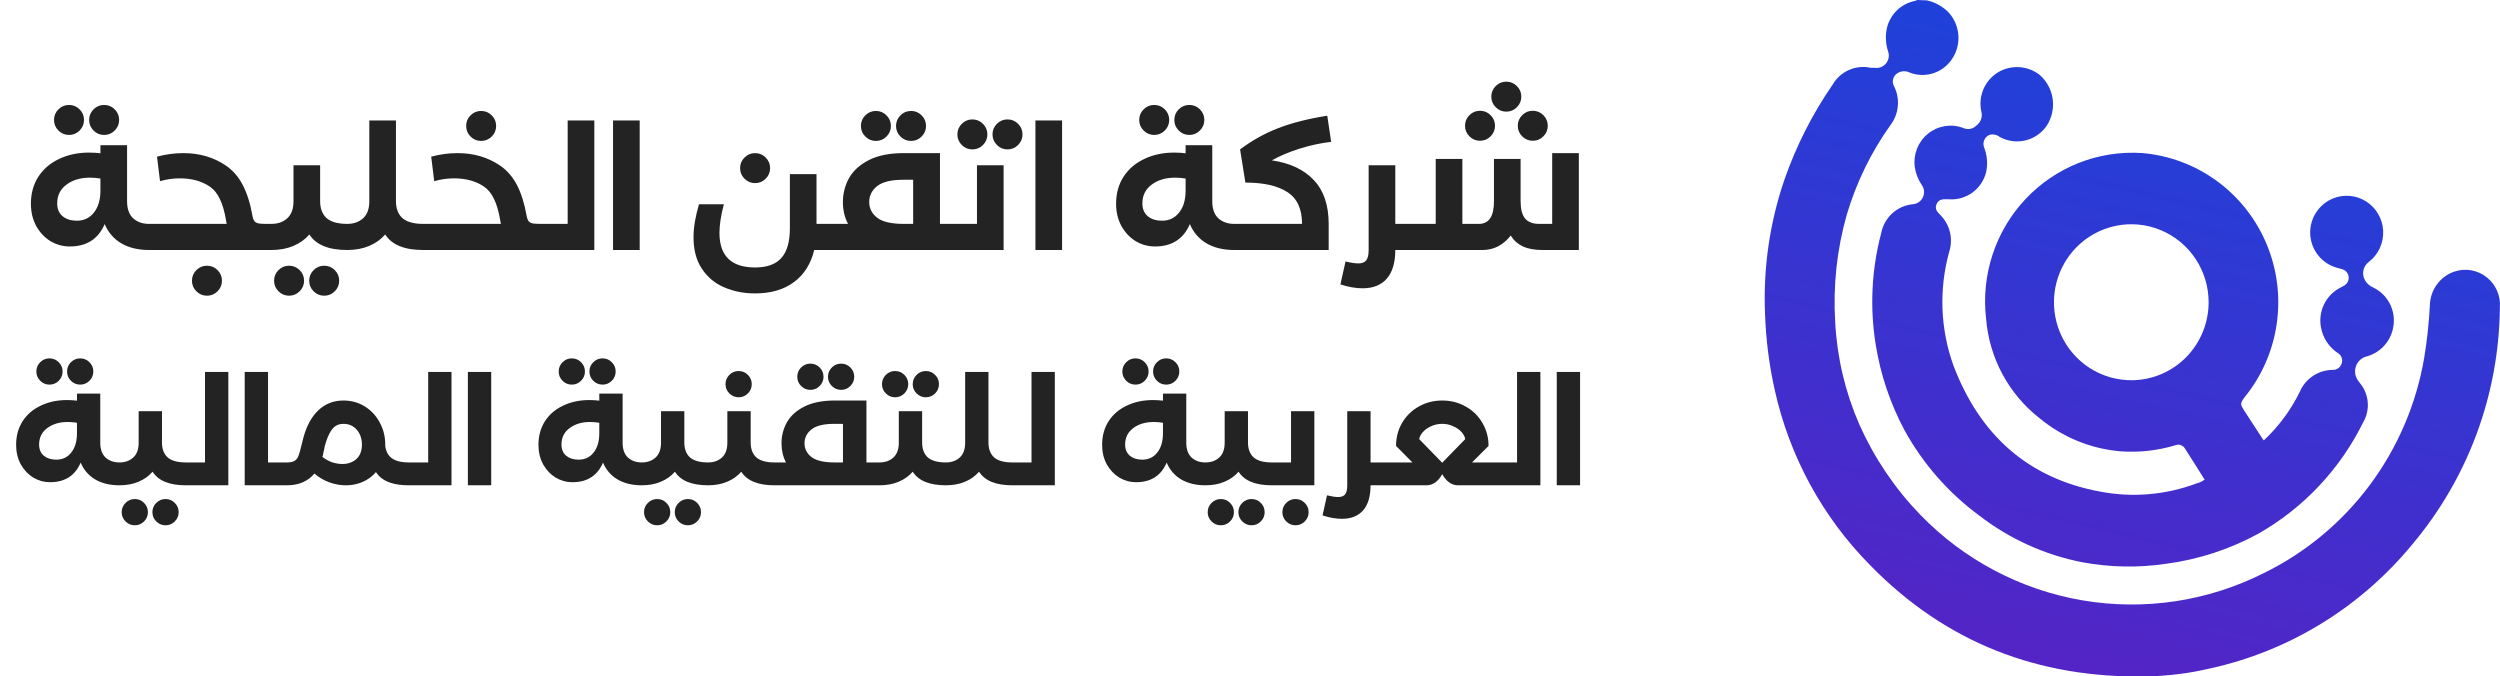 <svg width="170" height="46" viewBox="0 0 170 46" fill="none" xmlns="http://www.w3.org/2000/svg">
<path d="M131.045 0.027C131.579 0.153 132.069 0.42 132.465 0.802C132.857 1.211 133.102 1.741 133.162 2.306C133.222 2.872 133.092 3.442 132.794 3.925C132.501 4.412 132.047 4.78 131.513 4.965C130.979 5.15 130.397 5.141 129.869 4.939C129.749 4.877 129.616 4.844 129.481 4.844C129.346 4.844 129.213 4.877 129.093 4.939C129.01 4.978 128.935 5.034 128.874 5.104C128.813 5.174 128.768 5.256 128.741 5.345C128.713 5.433 128.705 5.527 128.716 5.619C128.727 5.712 128.757 5.8 128.804 5.88C129.009 6.295 129.095 6.76 129.052 7.221C129.009 7.683 128.839 8.123 128.561 8.492C127.244 10.337 126.24 12.389 125.59 14.565C124.909 16.949 124.64 19.434 124.794 21.91C124.919 24.317 125.478 26.68 126.444 28.884C127.456 31.149 128.853 33.218 130.572 34.997C133.547 38.069 137.412 40.109 141.61 40.824C145.808 41.539 150.123 40.891 153.933 38.974C156.774 37.584 159.245 35.531 161.143 32.985C163.04 30.44 164.309 27.475 164.845 24.337C165.04 23.149 165.169 21.952 165.232 20.75C165.244 20.245 165.409 19.755 165.706 19.348C166.002 18.94 166.415 18.633 166.889 18.47C167.26 18.344 167.656 18.313 168.042 18.38C168.428 18.448 168.791 18.61 169.098 18.855C169.406 19.098 169.649 19.416 169.805 19.778C169.961 20.14 170.025 20.536 169.991 20.929C169.932 26.833 167.822 32.528 164.03 37.025C160.506 41.307 155.663 44.276 150.272 45.458C148.849 45.791 147.394 45.971 145.934 45.995C138.644 46.127 132.34 43.727 127.18 38.444C123.935 35.169 121.68 31.03 120.68 26.511C120.3 24.808 120.08 23.072 120.022 21.327C119.892 18.239 120.338 15.153 121.337 12.231C122.135 9.93 123.241 7.748 124.623 5.748C124.878 5.31 125.262 4.964 125.722 4.76C126.183 4.555 126.695 4.502 127.187 4.607C127.279 4.614 127.371 4.614 127.463 4.607C127.609 4.633 127.758 4.619 127.897 4.567C128.035 4.514 128.157 4.426 128.251 4.311C128.344 4.196 128.406 4.058 128.429 3.91C128.452 3.763 128.437 3.613 128.383 3.474C128.227 2.986 128.198 2.465 128.298 1.962C128.397 1.488 128.634 1.054 128.978 0.716C129.322 0.377 129.758 0.149 130.23 0.06C130.278 0.043 130.324 0.023 130.368 0L131.045 0.027Z" fill="url(#paint0_linear_1_7064)"/>
<path d="M153.953 29.932C154.952 28.998 155.774 27.889 156.378 26.657C156.566 26.212 156.879 25.832 157.279 25.565C157.678 25.297 158.147 25.154 158.626 25.152C158.768 25.157 158.907 25.113 159.02 25.025C159.133 24.938 159.212 24.814 159.244 24.675C159.279 24.55 159.273 24.418 159.225 24.298C159.177 24.178 159.092 24.077 158.981 24.012C158.679 23.814 158.421 23.557 158.222 23.254C158.023 22.952 157.888 22.612 157.824 22.255C157.728 21.737 157.796 21.202 158.019 20.726C158.242 20.25 158.609 19.857 159.067 19.603C159.192 19.53 159.33 19.471 159.448 19.391C159.538 19.33 159.61 19.245 159.656 19.145C159.702 19.046 159.72 18.936 159.709 18.827C159.697 18.718 159.657 18.614 159.591 18.526C159.525 18.439 159.437 18.371 159.336 18.33C159.209 18.286 159.079 18.248 158.948 18.218C158.335 18.059 157.805 17.668 157.468 17.127C157.132 16.585 157.015 15.934 157.141 15.307C157.222 14.912 157.398 14.541 157.652 14.229C157.906 13.916 158.231 13.67 158.6 13.512C158.969 13.354 159.371 13.287 159.77 13.32C160.17 13.352 160.556 13.481 160.895 13.696C161.235 13.911 161.517 14.206 161.719 14.555C161.921 14.904 162.037 15.297 162.055 15.701C162.074 16.105 161.995 16.508 161.826 16.874C161.657 17.241 161.403 17.561 161.085 17.807C160.897 17.943 160.766 18.143 160.715 18.37C160.664 18.598 160.698 18.836 160.809 19.04C160.937 19.27 161.138 19.45 161.38 19.55C161.903 19.802 162.32 20.23 162.561 20.761C162.801 21.292 162.849 21.891 162.695 22.454C162.582 22.886 162.356 23.279 162.042 23.594C161.728 23.908 161.336 24.133 160.907 24.244C160.754 24.286 160.613 24.363 160.495 24.47C160.376 24.575 160.283 24.707 160.223 24.855C160.162 25.003 160.137 25.163 160.147 25.322C160.157 25.482 160.204 25.637 160.283 25.775C160.342 25.872 160.408 25.965 160.48 26.054C160.782 26.419 160.966 26.87 161.006 27.344C161.046 27.818 160.94 28.294 160.703 28.705C159.128 31.905 156.634 34.553 153.545 36.303C151.599 37.36 149.479 38.049 147.288 38.338C145.395 38.618 143.47 38.582 141.589 38.232C139.046 37.734 136.652 36.649 134.595 35.063C132.51 33.528 130.779 31.555 129.52 29.282C128.542 27.459 127.876 25.482 127.548 23.435C127.141 20.918 127.266 18.342 127.916 15.877C128.011 15.356 128.271 14.88 128.658 14.521C129.044 14.163 129.536 13.941 130.059 13.889C130.208 13.88 130.352 13.832 130.475 13.747C130.598 13.663 130.696 13.547 130.759 13.411C130.822 13.274 130.847 13.124 130.831 12.974C130.816 12.825 130.76 12.683 130.671 12.563C130.425 12.2 130.265 11.785 130.204 11.35C130.148 10.926 130.202 10.496 130.36 10.1C130.518 9.703 130.775 9.355 131.105 9.088C131.436 8.822 131.829 8.646 132.247 8.577C132.665 8.509 133.093 8.55 133.49 8.698C133.64 8.77 133.808 8.792 133.971 8.763C134.133 8.733 134.283 8.652 134.398 8.532C134.537 8.432 134.644 8.292 134.705 8.13C134.766 7.969 134.778 7.792 134.739 7.624C134.618 7.111 134.662 6.573 134.864 6.087C135.066 5.6 135.416 5.192 135.863 4.919C136.298 4.658 136.801 4.535 137.306 4.566C137.811 4.596 138.296 4.78 138.696 5.091C139.176 5.509 139.489 6.087 139.58 6.719C139.67 7.351 139.532 7.995 139.189 8.532C138.848 9.038 138.332 9.399 137.742 9.545C137.152 9.69 136.53 9.611 135.995 9.321C135.897 9.242 135.783 9.187 135.661 9.161C135.539 9.134 135.412 9.137 135.292 9.169C135.209 9.201 135.135 9.25 135.072 9.313C135.009 9.375 134.959 9.45 134.925 9.532C134.891 9.614 134.874 9.703 134.875 9.792C134.876 9.881 134.895 9.969 134.93 10.05C135.132 10.581 135.175 11.159 135.055 11.714C134.914 12.273 134.582 12.763 134.118 13.099C133.654 13.435 133.087 13.595 132.518 13.551C132.196 13.551 131.86 13.491 131.689 13.875C131.519 14.26 131.795 14.452 132.005 14.684C132.301 15.002 132.508 15.394 132.604 15.819C132.699 16.245 132.681 16.688 132.551 17.104C131.834 19.672 131.94 22.403 132.853 24.907C134.634 29.547 137.862 32.504 142.785 33.425C144.996 33.854 147.282 33.659 149.391 32.862C149.582 32.816 149.761 32.731 149.917 32.61C150.039 32.511 150.188 32.453 150.344 32.444C151.715 32.113 152.922 31.294 153.742 30.137C153.802 30.064 153.848 29.972 153.953 29.932Z" fill="url(#paint1_linear_1_7064)"/>
<path d="M153.795 29.746L152.599 27.91C152.336 27.499 152.329 27.439 152.599 27.055C153.776 25.622 154.542 23.892 154.813 22.051C155.084 20.21 154.85 18.33 154.136 16.614C153.422 14.898 152.255 13.413 150.763 12.319C149.27 11.225 147.509 10.564 145.671 10.408C144.203 10.309 142.731 10.538 141.36 11.077C139.99 11.617 138.754 12.454 137.74 13.53C136.727 14.606 135.961 15.894 135.497 17.302C135.033 18.71 134.882 20.205 135.055 21.678C135.162 22.997 135.539 24.278 136.164 25.441C136.789 26.604 137.647 27.623 138.683 28.434C140.264 29.743 142.205 30.532 144.244 30.694C145.479 30.777 146.719 30.638 147.906 30.283C148.032 30.226 148.176 30.221 148.306 30.27C148.436 30.318 148.542 30.416 148.602 30.542C149.043 31.244 149.496 31.927 149.917 32.623C150.296 32.566 150.666 32.463 151.021 32.318C152.245 31.892 153.282 31.048 153.953 29.932C153.867 29.899 153.841 29.812 153.795 29.746ZM145.046 25.855C144.001 25.878 142.973 25.588 142.093 25.02C141.213 24.451 140.521 23.632 140.104 22.665C139.688 21.698 139.567 20.628 139.756 19.592C139.946 18.555 140.437 17.599 141.167 16.845C141.898 16.092 142.835 15.575 143.858 15.36C144.881 15.146 145.944 15.243 146.912 15.641C147.88 16.039 148.708 16.718 149.291 17.593C149.875 18.467 150.186 19.497 150.186 20.551C150.187 21.937 149.649 23.269 148.688 24.26C147.728 25.251 146.42 25.823 145.046 25.855Z" fill="url(#paint2_linear_1_7064)"/>
<path d="M4.693 9.176C4.413 9.176 4.173 9.076 3.973 8.876C3.773 8.676 3.673 8.436 3.673 8.156C3.673 7.876 3.773 7.636 3.973 7.436C4.173 7.236 4.413 7.136 4.693 7.136C4.973 7.136 5.213 7.236 5.413 7.436C5.613 7.636 5.713 7.876 5.713 8.156C5.713 8.436 5.613 8.676 5.413 8.876C5.213 9.076 4.973 9.176 4.693 9.176ZM7.081 9.176C6.801 9.176 6.561 9.076 6.361 8.876C6.161 8.676 6.061 8.436 6.061 8.156C6.061 7.876 6.161 7.636 6.361 7.436C6.561 7.236 6.801 7.136 7.081 7.136C7.361 7.136 7.601 7.236 7.801 7.436C8.001 7.636 8.101 7.876 8.101 8.156C8.101 8.436 8.001 8.676 7.801 8.876C7.601 9.076 7.361 9.176 7.081 9.176ZM8.641 13.688C8.641 14.2 8.777 14.584 9.049 14.84C9.329 15.096 9.689 15.224 10.129 15.224V17C9.393 17 8.765 16.848 8.245 16.544C7.733 16.24 7.357 15.804 7.117 15.236C6.685 16.252 5.893 16.76 4.741 16.76C4.277 16.76 3.841 16.64 3.433 16.4C3.033 16.152 2.709 15.808 2.461 15.368C2.221 14.92 2.101 14.416 2.101 13.856C2.101 13.16 2.269 12.548 2.605 12.02C2.949 11.492 3.421 11.088 4.021 10.808C4.621 10.52 5.297 10.376 6.049 10.376C6.337 10.376 6.597 10.392 6.829 10.424V9.872H8.641V13.688ZM5.221 15.008C5.709 15.008 6.097 14.824 6.385 14.456C6.681 14.088 6.829 13.588 6.829 12.956V12.14C6.565 12.1 6.329 12.08 6.121 12.08C5.473 12.08 4.937 12.24 4.513 12.56C4.097 12.872 3.889 13.296 3.889 13.832C3.889 14.208 4.013 14.5 4.261 14.708C4.509 14.908 4.829 15.008 5.221 15.008ZM18.453 15.224V17H10.137C9.817 17 9.569 16.912 9.393 16.736C9.217 16.56 9.129 16.352 9.129 16.112C9.129 15.872 9.217 15.664 9.393 15.488C9.569 15.312 9.817 15.224 10.137 15.224H15.417C15.409 15.192 15.401 15.156 15.393 15.116C15.385 15.076 15.377 15.028 15.369 14.972C15.265 14.364 15.125 13.884 14.949 13.532C14.781 13.172 14.561 12.896 14.289 12.704C13.737 12.32 13.049 12.128 12.225 12.128C11.777 12.128 11.329 12.192 10.881 12.32L10.677 10.652C11.277 10.492 11.873 10.412 12.465 10.412C13.553 10.412 14.509 10.688 15.333 11.24C15.813 11.56 16.201 12 16.497 12.56C16.793 13.12 17.017 13.828 17.169 14.684C17.201 14.86 17.253 14.988 17.325 15.068C17.405 15.14 17.505 15.184 17.625 15.2C17.745 15.216 17.925 15.224 18.165 15.224H18.177H18.453ZM14.073 20.108C13.793 20.108 13.553 20.008 13.353 19.808C13.153 19.608 13.053 19.368 13.053 19.088C13.053 18.808 13.153 18.568 13.353 18.368C13.553 18.168 13.793 18.068 14.073 18.068C14.353 18.068 14.593 18.168 14.793 18.368C14.993 18.568 15.093 18.808 15.093 19.088C15.093 19.368 14.993 19.608 14.793 19.808C14.593 20.008 14.353 20.108 14.073 20.108ZM22.153 14.78C22.449 15.076 22.937 15.224 23.617 15.224V17C22.345 17 21.485 16.648 21.037 15.944C20.749 16.28 20.385 16.54 19.945 16.724C19.513 16.908 19.017 17 18.457 17C18.185 17 17.957 16.912 17.773 16.736C17.589 16.56 17.497 16.344 17.497 16.088C17.497 15.832 17.585 15.624 17.761 15.464C17.937 15.304 18.169 15.224 18.457 15.224C18.897 15.224 19.257 15.096 19.537 14.84C19.817 14.584 19.957 14.2 19.957 13.688V11.24H21.769V13.688C21.769 14.144 21.897 14.508 22.153 14.78ZM19.657 20.108C19.377 20.108 19.137 20.008 18.937 19.808C18.737 19.608 18.637 19.368 18.637 19.088C18.637 18.808 18.737 18.568 18.937 18.368C19.137 18.168 19.377 18.068 19.657 18.068C19.937 18.068 20.177 18.168 20.377 18.368C20.577 18.568 20.677 18.808 20.677 19.088C20.677 19.368 20.577 19.608 20.377 19.808C20.177 20.008 19.937 20.108 19.657 20.108ZM22.045 20.108C21.765 20.108 21.525 20.008 21.325 19.808C21.125 19.608 21.025 19.368 21.025 19.088C21.025 18.808 21.125 18.568 21.325 18.368C21.525 18.168 21.765 18.068 22.045 18.068C22.325 18.068 22.565 18.168 22.765 18.368C22.965 18.568 23.065 18.808 23.065 19.088C23.065 19.368 22.965 19.608 22.765 19.808C22.565 20.008 22.325 20.108 22.045 20.108ZM27.309 14.78C27.605 15.076 28.093 15.224 28.773 15.224V17C27.501 17 26.641 16.648 26.193 15.944C25.905 16.28 25.541 16.54 25.101 16.724C24.669 16.908 24.173 17 23.613 17C23.333 17 23.105 16.916 22.929 16.748C22.745 16.58 22.653 16.368 22.653 16.112C22.653 15.856 22.745 15.644 22.929 15.476C23.105 15.308 23.333 15.224 23.613 15.224C24.053 15.224 24.413 15.096 24.693 14.84C24.973 14.584 25.113 14.2 25.113 13.688V8.192H26.925V13.688C26.925 14.144 27.053 14.508 27.309 14.78ZM37.097 15.224V17H28.782C28.462 17 28.213 16.912 28.038 16.736C27.861 16.56 27.773 16.352 27.773 16.112C27.773 15.872 27.861 15.664 28.038 15.488C28.213 15.312 28.462 15.224 28.782 15.224H34.062C34.053 15.192 34.045 15.156 34.038 15.116C34.029 15.076 34.022 15.028 34.014 14.972C33.91 14.364 33.77 13.884 33.593 13.532C33.425 13.172 33.206 12.896 32.934 12.704C32.382 12.32 31.694 12.128 30.869 12.128C30.422 12.128 29.974 12.192 29.526 12.32L29.322 10.652C29.922 10.492 30.517 10.412 31.11 10.412C32.197 10.412 33.154 10.688 33.977 11.24C34.458 11.56 34.846 12 35.142 12.56C35.438 13.12 35.661 13.828 35.813 14.684C35.846 14.86 35.898 14.988 35.969 15.068C36.05 15.14 36.15 15.184 36.27 15.2C36.389 15.216 36.569 15.224 36.809 15.224H36.822H37.097ZM32.718 9.584C32.438 9.584 32.197 9.484 31.997 9.284C31.797 9.084 31.698 8.844 31.698 8.564C31.698 8.284 31.797 8.044 31.997 7.844C32.197 7.644 32.438 7.544 32.718 7.544C32.998 7.544 33.237 7.644 33.438 7.844C33.638 8.044 33.737 8.284 33.737 8.564C33.737 8.844 33.638 9.084 33.438 9.284C33.237 9.484 32.998 9.584 32.718 9.584ZM38.602 8.192H40.414V17H37.102C36.822 17 36.594 16.916 36.418 16.748C36.234 16.58 36.142 16.368 36.142 16.112C36.142 15.856 36.234 15.644 36.418 15.476C36.594 15.308 36.822 15.224 37.102 15.224H38.602V8.192ZM41.687 8.192H43.499V17H41.687V8.192ZM51.347 12.452C51.067 12.452 50.827 12.352 50.627 12.152C50.427 11.952 50.327 11.712 50.327 11.432C50.327 11.152 50.427 10.912 50.627 10.712C50.827 10.512 51.067 10.412 51.347 10.412C51.627 10.412 51.867 10.512 52.067 10.712C52.267 10.912 52.367 11.152 52.367 11.432C52.367 11.712 52.267 11.952 52.067 12.152C51.867 12.352 51.627 12.452 51.347 12.452ZM56.771 17H55.367C55.135 17.952 54.675 18.68 53.987 19.184C53.299 19.696 52.419 19.952 51.347 19.952C50.587 19.952 49.891 19.816 49.259 19.544C48.627 19.28 48.119 18.86 47.735 18.284C47.351 17.716 47.159 17 47.159 16.136C47.159 15.48 47.283 14.732 47.531 13.892H49.223C49.023 14.644 48.923 15.292 48.923 15.836C48.923 17.404 49.731 18.188 51.347 18.188C52.155 18.188 52.751 17.972 53.135 17.54C53.519 17.108 53.711 16.436 53.711 15.524V11.84H55.523V15.224H56.771V17ZM64.938 15.224V17H56.766C56.486 17 56.258 16.92 56.082 16.76C55.898 16.592 55.806 16.38 55.806 16.124C55.806 15.852 55.894 15.636 56.07 15.476C56.246 15.308 56.478 15.224 56.766 15.224H57.666C57.434 14.784 57.318 14.292 57.318 13.748C57.318 13.156 57.458 12.608 57.738 12.104C58.026 11.6 58.478 11.192 59.094 10.88C59.71 10.568 60.498 10.412 61.458 10.412H63.918V15.224H64.938ZM62.094 12.224H61.434C60.602 12.224 60.006 12.368 59.646 12.656C59.286 12.944 59.106 13.304 59.106 13.736C59.106 14.168 59.286 14.524 59.646 14.804C60.006 15.084 60.61 15.224 61.458 15.224H62.094V12.224ZM59.562 9.584C59.282 9.584 59.042 9.484 58.842 9.284C58.642 9.084 58.542 8.844 58.542 8.564C58.542 8.284 58.642 8.044 58.842 7.844C59.042 7.644 59.282 7.544 59.562 7.544C59.842 7.544 60.082 7.644 60.282 7.844C60.482 8.044 60.582 8.284 60.582 8.564C60.582 8.844 60.482 9.084 60.282 9.284C60.082 9.484 59.842 9.584 59.562 9.584ZM61.95 9.584C61.67 9.584 61.43 9.484 61.23 9.284C61.03 9.084 60.93 8.844 60.93 8.564C60.93 8.284 61.03 8.044 61.23 7.844C61.43 7.644 61.67 7.544 61.95 7.544C62.23 7.544 62.47 7.644 62.67 7.844C62.87 8.044 62.97 8.284 62.97 8.564C62.97 8.844 62.87 9.084 62.67 9.284C62.47 9.484 62.23 9.584 61.95 9.584ZM66.434 11.24H68.246V17H64.934C64.662 17 64.434 16.912 64.25 16.736C64.066 16.56 63.974 16.344 63.974 16.088C63.974 15.832 64.062 15.624 64.238 15.464C64.414 15.304 64.646 15.224 64.934 15.224H66.434V11.24ZM66.122 10.16C65.842 10.16 65.602 10.06 65.402 9.86C65.202 9.66 65.102 9.42 65.102 9.14C65.102 8.86 65.202 8.62 65.402 8.42C65.602 8.22 65.842 8.12 66.122 8.12C66.402 8.12 66.642 8.22 66.842 8.42C67.042 8.62 67.142 8.86 67.142 9.14C67.142 9.42 67.042 9.66 66.842 9.86C66.642 10.06 66.402 10.16 66.122 10.16ZM68.51 10.16C68.23 10.16 67.99 10.06 67.79 9.86C67.59 9.66 67.49 9.42 67.49 9.14C67.49 8.86 67.59 8.62 67.79 8.42C67.99 8.22 68.23 8.12 68.51 8.12C68.79 8.12 69.03 8.22 69.23 8.42C69.43 8.62 69.53 8.86 69.53 9.14C69.53 9.42 69.43 9.66 69.23 9.86C69.03 10.06 68.79 10.16 68.51 10.16ZM70.409 8.192H72.221V17H70.409V8.192ZM78.486 9.176C78.206 9.176 77.966 9.076 77.766 8.876C77.566 8.676 77.466 8.436 77.466 8.156C77.466 7.876 77.566 7.636 77.766 7.436C77.966 7.236 78.206 7.136 78.486 7.136C78.766 7.136 79.006 7.236 79.206 7.436C79.406 7.636 79.506 7.876 79.506 8.156C79.506 8.436 79.406 8.676 79.206 8.876C79.006 9.076 78.766 9.176 78.486 9.176ZM80.874 9.176C80.594 9.176 80.354 9.076 80.154 8.876C79.954 8.676 79.854 8.436 79.854 8.156C79.854 7.876 79.954 7.636 80.154 7.436C80.354 7.236 80.594 7.136 80.874 7.136C81.154 7.136 81.394 7.236 81.594 7.436C81.794 7.636 81.894 7.876 81.894 8.156C81.894 8.436 81.794 8.676 81.594 8.876C81.394 9.076 81.154 9.176 80.874 9.176ZM82.434 13.688C82.434 14.2 82.57 14.584 82.842 14.84C83.122 15.096 83.482 15.224 83.922 15.224V17C83.186 17 82.558 16.848 82.038 16.544C81.526 16.24 81.15 15.804 80.91 15.236C80.478 16.252 79.686 16.76 78.534 16.76C78.07 16.76 77.634 16.64 77.226 16.4C76.826 16.152 76.502 15.808 76.254 15.368C76.014 14.92 75.894 14.416 75.894 13.856C75.894 13.16 76.062 12.548 76.398 12.02C76.742 11.492 77.214 11.088 77.814 10.808C78.414 10.52 79.09 10.376 79.842 10.376C80.13 10.376 80.39 10.392 80.622 10.424V9.872H82.434V13.688ZM79.014 15.008C79.502 15.008 79.89 14.824 80.178 14.456C80.474 14.088 80.622 13.588 80.622 12.956V12.14C80.358 12.1 80.122 12.08 79.914 12.08C79.266 12.08 78.73 12.24 78.306 12.56C77.89 12.872 77.682 13.296 77.682 13.832C77.682 14.208 77.806 14.5 78.054 14.708C78.302 14.908 78.622 15.008 79.014 15.008ZM86.486 10.904C87.726 11.088 88.678 11.536 89.342 12.248C90.014 12.96 90.35 13.952 90.35 15.224V17H83.918C83.638 17 83.418 16.912 83.258 16.736C83.098 16.56 83.018 16.352 83.018 16.112C83.018 15.872 83.098 15.664 83.258 15.488C83.418 15.312 83.638 15.224 83.918 15.224H88.538C88.538 14.208 88.206 13.488 87.542 13.064C86.886 12.632 85.934 12.416 84.686 12.416L84.326 10.16C85.134 9.552 85.994 9.072 86.906 8.72C87.826 8.36 88.942 8.076 90.254 7.868L90.518 9.644C89.79 9.732 89.07 9.888 88.358 10.112C87.654 10.336 87.03 10.6 86.486 10.904ZM96.128 15.224V17H94.88C94.88 17.856 94.688 18.504 94.304 18.944C93.92 19.384 93.372 19.604 92.66 19.604C92.188 19.604 91.684 19.516 91.148 19.34L91.496 17.78C91.864 17.868 92.152 17.912 92.36 17.912C92.608 17.912 92.788 17.844 92.9 17.708C93.012 17.572 93.068 17.336 93.068 17V11.24H94.88V15.224H96.128ZM107.361 10.412V17H104.889C104.353 17 103.909 16.92 103.557 16.76C103.205 16.592 102.929 16.344 102.729 16.016C102.489 16.328 102.205 16.572 101.877 16.748C101.549 16.916 101.193 17 100.809 17H96.129C95.849 17 95.621 16.916 95.445 16.748C95.261 16.58 95.169 16.368 95.169 16.112C95.169 15.856 95.261 15.644 95.445 15.476C95.621 15.308 95.849 15.224 96.129 15.224H97.629V10.808H99.441V15.224H100.569C101.249 15.224 101.589 14.712 101.589 13.688V10.808H103.401V13.688C103.401 14.216 103.501 14.604 103.701 14.852C103.909 15.1 104.225 15.224 104.649 15.224H105.549V10.412H107.361ZM100.641 9.572C100.361 9.572 100.121 9.472 99.921 9.272C99.721 9.072 99.621 8.832 99.621 8.552C99.621 8.272 99.721 8.032 99.921 7.832C100.121 7.632 100.361 7.532 100.641 7.532C100.921 7.532 101.161 7.632 101.361 7.832C101.561 8.032 101.661 8.272 101.661 8.552C101.661 8.832 101.561 9.072 101.361 9.272C101.161 9.472 100.921 9.572 100.641 9.572ZM104.229 9.572C103.949 9.572 103.709 9.472 103.509 9.272C103.309 9.072 103.209 8.832 103.209 8.552C103.209 8.272 103.309 8.032 103.509 7.832C103.709 7.632 103.949 7.532 104.229 7.532C104.509 7.532 104.749 7.632 104.949 7.832C105.149 8.032 105.249 8.272 105.249 8.552C105.249 8.832 105.149 9.072 104.949 9.272C104.749 9.472 104.509 9.572 104.229 9.572ZM102.429 7.592C102.149 7.592 101.909 7.492 101.709 7.292C101.509 7.092 101.409 6.852 101.409 6.572C101.409 6.292 101.509 6.052 101.709 5.852C101.909 5.652 102.149 5.552 102.429 5.552C102.709 5.552 102.949 5.652 103.149 5.852C103.349 6.052 103.449 6.292 103.449 6.572C103.449 6.852 103.349 7.092 103.149 7.292C102.949 7.492 102.709 7.592 102.429 7.592ZM3.364 26.154C3.119 26.154 2.909 26.067 2.734 25.892C2.559 25.716 2.471 25.506 2.471 25.262C2.471 25.017 2.559 24.806 2.734 24.631C2.909 24.456 3.119 24.369 3.364 24.369C3.609 24.369 3.819 24.456 3.994 24.631C4.169 24.806 4.256 25.017 4.256 25.262C4.256 25.506 4.169 25.716 3.994 25.892C3.819 26.067 3.609 26.154 3.364 26.154ZM5.453 26.154C5.208 26.154 4.998 26.067 4.823 25.892C4.648 25.716 4.561 25.506 4.561 25.262C4.561 25.017 4.648 24.806 4.823 24.631C4.998 24.456 5.208 24.369 5.453 24.369C5.698 24.369 5.908 24.456 6.083 24.631C6.258 24.806 6.346 25.017 6.346 25.262C6.346 25.506 6.258 25.716 6.083 25.892C5.908 26.067 5.698 26.154 5.453 26.154ZM6.818 30.102C6.818 30.55 6.937 30.886 7.175 31.11C7.42 31.334 7.735 31.446 8.12 31.446V33C7.476 33 6.927 32.867 6.472 32.601C6.024 32.335 5.695 31.953 5.485 31.456C5.107 32.346 4.414 32.79 3.406 32.79C3 32.79 2.618 32.685 2.261 32.475C1.911 32.258 1.628 31.957 1.411 31.572C1.201 31.18 1.096 30.739 1.096 30.249C1.096 29.64 1.243 29.105 1.537 28.642C1.838 28.18 2.251 27.827 2.776 27.582C3.301 27.33 3.892 27.204 4.55 27.204C4.802 27.204 5.03 27.218 5.233 27.246V26.763H6.818V30.102ZM3.826 31.257C4.253 31.257 4.592 31.096 4.844 30.774C5.103 30.452 5.233 30.015 5.233 29.462V28.747C5.002 28.712 4.795 28.695 4.613 28.695C4.046 28.695 3.577 28.835 3.206 29.115C2.842 29.388 2.66 29.759 2.66 30.228C2.66 30.557 2.769 30.812 2.986 30.994C3.203 31.169 3.483 31.257 3.826 31.257ZM11.351 31.058C11.61 31.317 12.037 31.446 12.632 31.446V33C11.519 33 10.766 32.692 10.374 32.076C10.122 32.37 9.804 32.597 9.419 32.758C9.041 32.919 8.607 33 8.117 33C7.879 33 7.679 32.923 7.518 32.769C7.357 32.615 7.277 32.426 7.277 32.202C7.277 31.978 7.354 31.796 7.508 31.656C7.662 31.516 7.865 31.446 8.117 31.446C8.502 31.446 8.817 31.334 9.062 31.11C9.307 30.886 9.429 30.55 9.429 30.102V27.96H11.015V30.102C11.015 30.501 11.127 30.82 11.351 31.058ZM9.167 35.719C8.922 35.719 8.712 35.632 8.537 35.457C8.362 35.282 8.274 35.072 8.274 34.827C8.274 34.582 8.362 34.372 8.537 34.197C8.712 34.022 8.922 33.934 9.167 33.934C9.412 33.934 9.622 34.022 9.797 34.197C9.972 34.372 10.059 34.582 10.059 34.827C10.059 35.072 9.972 35.282 9.797 35.457C9.622 35.632 9.412 35.719 9.167 35.719ZM11.256 35.719C11.011 35.719 10.801 35.632 10.626 35.457C10.451 35.282 10.364 35.072 10.364 34.827C10.364 34.582 10.451 34.372 10.626 34.197C10.801 34.022 11.011 33.934 11.256 33.934C11.501 33.934 11.711 34.022 11.886 34.197C12.061 34.372 12.149 34.582 12.149 34.827C12.149 35.072 12.061 35.282 11.886 35.457C11.711 35.632 11.501 35.719 11.256 35.719ZM13.941 25.293H15.526V33H12.628C12.383 33 12.184 32.926 12.03 32.779C11.869 32.633 11.788 32.447 11.788 32.223C11.788 31.999 11.869 31.814 12.03 31.666C12.184 31.52 12.383 31.446 12.628 31.446H13.941V25.293ZM19.528 31.446V33H16.64V25.293H18.226V31.446H19.528ZM23.351 27.235C23.89 27.235 24.373 27.369 24.8 27.634C25.234 27.901 25.574 28.265 25.819 28.727C26.071 29.181 26.197 29.686 26.197 30.238C26.197 30.812 26.074 31.309 25.829 31.73C25.584 32.142 25.259 32.458 24.853 32.675C24.447 32.892 24.002 33 23.519 33C23.141 33 22.767 32.934 22.396 32.8C22.032 32.667 21.692 32.468 21.377 32.202C21.167 32.461 20.901 32.66 20.579 32.8C20.264 32.934 19.914 33 19.529 33C19.291 33 19.092 32.923 18.931 32.769C18.77 32.615 18.689 32.426 18.689 32.202C18.689 31.978 18.766 31.796 18.92 31.656C19.074 31.516 19.277 31.446 19.529 31.446C19.753 31.446 19.925 31.407 20.044 31.331C20.163 31.247 20.247 31.134 20.296 30.994C20.352 30.855 20.415 30.637 20.485 30.343C20.555 30.043 20.604 29.846 20.632 29.756C20.849 28.957 21.188 28.338 21.65 27.897C22.119 27.456 22.686 27.235 23.351 27.235ZM23.278 31.551C23.663 31.551 23.981 31.439 24.233 31.215C24.485 30.984 24.611 30.659 24.611 30.238C24.611 29.832 24.496 29.497 24.265 29.23C24.034 28.957 23.729 28.821 23.351 28.821C23.064 28.821 22.83 28.919 22.648 29.115C22.473 29.304 22.315 29.608 22.175 30.029C22.105 30.232 22.053 30.445 22.018 30.669C22.004 30.718 21.99 30.777 21.976 30.848C21.969 30.91 21.951 30.984 21.923 31.068C22.126 31.229 22.347 31.352 22.585 31.436C22.823 31.512 23.054 31.551 23.278 31.551ZM26.522 31.058C26.781 31.317 27.208 31.446 27.803 31.446V33C26.865 33 26.19 32.79 25.777 32.37C25.371 31.95 25.168 31.313 25.168 30.459C25.168 30.305 25.171 30.186 25.178 30.102H26.186C26.186 30.501 26.298 30.82 26.522 31.058ZM29.117 25.293H30.702V33H27.804C27.559 33 27.36 32.926 27.206 32.779C27.045 32.633 26.964 32.447 26.964 32.223C26.964 31.999 27.045 31.814 27.206 31.666C27.36 31.52 27.559 31.446 27.804 31.446H29.117V25.293ZM31.816 25.293H33.402V33H31.816V25.293ZM38.883 26.154C38.638 26.154 38.428 26.067 38.253 25.892C38.078 25.716 37.991 25.506 37.991 25.262C37.991 25.017 38.078 24.806 38.253 24.631C38.428 24.456 38.638 24.369 38.883 24.369C39.128 24.369 39.338 24.456 39.513 24.631C39.688 24.806 39.776 25.017 39.776 25.262C39.776 25.506 39.688 25.716 39.513 25.892C39.338 26.067 39.128 26.154 38.883 26.154ZM40.973 26.154C40.728 26.154 40.518 26.067 40.343 25.892C40.168 25.716 40.08 25.506 40.08 25.262C40.08 25.017 40.168 24.806 40.343 24.631C40.518 24.456 40.728 24.369 40.973 24.369C41.218 24.369 41.428 24.456 41.603 24.631C41.778 24.806 41.865 25.017 41.865 25.262C41.865 25.506 41.778 25.716 41.603 25.892C41.428 26.067 41.218 26.154 40.973 26.154ZM42.338 30.102C42.338 30.55 42.457 30.886 42.695 31.11C42.94 31.334 43.255 31.446 43.64 31.446V33C42.996 33 42.446 32.867 41.991 32.601C41.543 32.335 41.214 31.953 41.004 31.456C40.626 32.346 39.933 32.79 38.925 32.79C38.519 32.79 38.138 32.685 37.781 32.475C37.431 32.258 37.147 31.957 36.93 31.572C36.72 31.18 36.615 30.739 36.615 30.249C36.615 29.64 36.762 29.105 37.056 28.642C37.357 28.18 37.77 27.827 38.295 27.582C38.82 27.33 39.412 27.204 40.07 27.204C40.322 27.204 40.549 27.218 40.752 27.246V26.763H42.338V30.102ZM39.345 31.257C39.772 31.257 40.112 31.096 40.364 30.774C40.623 30.452 40.752 30.015 40.752 29.462V28.747C40.521 28.712 40.315 28.695 40.133 28.695C39.566 28.695 39.097 28.835 38.726 29.115C38.362 29.388 38.18 29.759 38.18 30.228C38.18 30.557 38.288 30.812 38.505 30.994C38.722 31.169 39.002 31.257 39.345 31.257ZM46.87 31.058C47.129 31.317 47.556 31.446 48.151 31.446V33C47.038 33 46.286 32.692 45.894 32.076C45.642 32.37 45.323 32.597 44.938 32.758C44.56 32.919 44.126 33 43.636 33C43.398 33 43.199 32.923 43.038 32.769C42.877 32.615 42.796 32.426 42.796 32.202C42.796 31.978 42.873 31.796 43.027 31.656C43.181 31.516 43.384 31.446 43.636 31.446C44.021 31.446 44.336 31.334 44.581 31.11C44.826 30.886 44.949 30.55 44.949 30.102V27.96H46.534V30.102C46.534 30.501 46.646 30.82 46.87 31.058ZM44.686 35.719C44.441 35.719 44.231 35.632 44.056 35.457C43.881 35.282 43.794 35.072 43.794 34.827C43.794 34.582 43.881 34.372 44.056 34.197C44.231 34.022 44.441 33.934 44.686 33.934C44.931 33.934 45.141 34.022 45.316 34.197C45.491 34.372 45.579 34.582 45.579 34.827C45.579 35.072 45.491 35.282 45.316 35.457C45.141 35.632 44.931 35.719 44.686 35.719ZM46.776 35.719C46.531 35.719 46.321 35.632 46.146 35.457C45.971 35.282 45.883 35.072 45.883 34.827C45.883 34.582 45.971 34.372 46.146 34.197C46.321 34.022 46.531 33.934 46.776 33.934C47.021 33.934 47.231 34.022 47.406 34.197C47.581 34.372 47.668 34.582 47.668 34.827C47.668 35.072 47.581 35.282 47.406 35.457C47.231 35.632 47.021 35.719 46.776 35.719ZM50.227 27.015C49.982 27.015 49.772 26.927 49.597 26.753C49.422 26.578 49.334 26.367 49.334 26.122C49.334 25.878 49.422 25.668 49.597 25.492C49.772 25.317 49.982 25.23 50.227 25.23C50.472 25.23 50.682 25.317 50.857 25.492C51.032 25.668 51.119 25.878 51.119 26.122C51.119 26.367 51.032 26.578 50.857 26.753C50.682 26.927 50.472 27.015 50.227 27.015ZM51.382 31.058C51.641 31.317 52.068 31.446 52.663 31.446V33C51.55 33 50.797 32.692 50.405 32.076C50.153 32.37 49.835 32.597 49.45 32.758C49.072 32.919 48.638 33 48.148 33C47.91 33 47.71 32.923 47.549 32.769C47.388 32.615 47.308 32.426 47.308 32.202C47.308 31.978 47.385 31.796 47.539 31.656C47.693 31.516 47.896 31.446 48.148 31.446C48.533 31.446 48.848 31.334 49.093 31.11C49.338 30.886 49.46 30.55 49.46 30.102V27.96H51.046V30.102C51.046 30.501 51.158 30.82 51.382 31.058ZM59.81 31.446V33H52.66C52.415 33 52.215 32.93 52.061 32.79C51.9 32.643 51.82 32.458 51.82 32.233C51.82 31.995 51.897 31.806 52.051 31.666C52.205 31.52 52.408 31.446 52.66 31.446H53.447C53.244 31.061 53.143 30.631 53.143 30.154C53.143 29.637 53.265 29.157 53.51 28.716C53.762 28.275 54.158 27.918 54.697 27.645C55.236 27.372 55.925 27.235 56.765 27.235H58.918V31.446H59.81ZM57.322 28.821H56.744C56.016 28.821 55.495 28.947 55.18 29.199C54.865 29.451 54.707 29.766 54.707 30.144C54.707 30.522 54.865 30.834 55.18 31.078C55.495 31.323 56.023 31.446 56.765 31.446H57.322V28.821ZM55.106 26.511C54.861 26.511 54.651 26.424 54.476 26.248C54.301 26.073 54.214 25.863 54.214 25.619C54.214 25.373 54.301 25.163 54.476 24.988C54.651 24.814 54.861 24.726 55.106 24.726C55.351 24.726 55.561 24.814 55.736 24.988C55.911 25.163 55.999 25.373 55.999 25.619C55.999 25.863 55.911 26.073 55.736 26.248C55.561 26.424 55.351 26.511 55.106 26.511ZM57.196 26.511C56.951 26.511 56.741 26.424 56.566 26.248C56.391 26.073 56.303 25.863 56.303 25.619C56.303 25.373 56.391 25.163 56.566 24.988C56.741 24.814 56.951 24.726 57.196 24.726C57.441 24.726 57.651 24.814 57.826 24.988C58.001 25.163 58.088 25.373 58.088 25.619C58.088 25.863 58.001 26.073 57.826 26.248C57.651 26.424 57.441 26.511 57.196 26.511ZM63.041 31.058C63.3 31.317 63.727 31.446 64.322 31.446V33C63.209 33 62.456 32.692 62.064 32.076C61.812 32.37 61.494 32.597 61.109 32.758C60.731 32.919 60.297 33 59.807 33C59.569 33 59.369 32.923 59.208 32.769C59.047 32.615 58.967 32.426 58.967 32.202C58.967 31.978 59.044 31.796 59.198 31.656C59.352 31.516 59.555 31.446 59.807 31.446C60.192 31.446 60.507 31.334 60.752 31.11C60.997 30.886 61.119 30.55 61.119 30.102V27.96H62.705V30.102C62.705 30.501 62.817 30.82 63.041 31.058ZM60.867 27.015C60.622 27.015 60.412 26.927 60.237 26.753C60.062 26.578 59.975 26.367 59.975 26.122C59.975 25.878 60.062 25.668 60.237 25.492C60.412 25.317 60.622 25.23 60.867 25.23C61.112 25.23 61.322 25.317 61.497 25.492C61.672 25.668 61.76 25.878 61.76 26.122C61.76 26.367 61.672 26.578 61.497 26.753C61.322 26.927 61.112 27.015 60.867 27.015ZM62.957 27.015C62.712 27.015 62.502 26.927 62.327 26.753C62.152 26.578 62.064 26.367 62.064 26.122C62.064 25.878 62.152 25.668 62.327 25.492C62.502 25.317 62.712 25.23 62.957 25.23C63.202 25.23 63.412 25.317 63.587 25.492C63.762 25.668 63.849 25.878 63.849 26.122C63.849 26.367 63.762 26.578 63.587 26.753C63.412 26.927 63.202 27.015 62.957 27.015ZM67.552 31.058C67.811 31.317 68.238 31.446 68.833 31.446V33C67.72 33 66.968 32.692 66.576 32.076C66.324 32.37 66.005 32.597 65.62 32.758C65.242 32.919 64.808 33 64.318 33C64.073 33 63.874 32.926 63.72 32.779C63.559 32.633 63.478 32.447 63.478 32.223C63.478 31.999 63.559 31.814 63.72 31.666C63.874 31.52 64.073 31.446 64.318 31.446C64.703 31.446 65.018 31.334 65.263 31.11C65.508 30.886 65.631 30.55 65.631 30.102V25.293H67.216V30.102C67.216 30.501 67.328 30.82 67.552 31.058ZM70.143 25.293H71.728V33H68.83C68.585 33 68.386 32.926 68.232 32.779C68.071 32.633 67.99 32.447 67.99 32.223C67.99 31.999 68.071 31.814 68.232 31.666C68.386 31.52 68.585 31.446 68.83 31.446H70.143V25.293ZM77.212 26.154C76.967 26.154 76.757 26.067 76.582 25.892C76.407 25.716 76.32 25.506 76.32 25.262C76.32 25.017 76.407 24.806 76.582 24.631C76.757 24.456 76.967 24.369 77.212 24.369C77.457 24.369 77.667 24.456 77.842 24.631C78.017 24.806 78.105 25.017 78.105 25.262C78.105 25.506 78.017 25.716 77.842 25.892C77.667 26.067 77.457 26.154 77.212 26.154ZM79.302 26.154C79.057 26.154 78.847 26.067 78.672 25.892C78.497 25.716 78.409 25.506 78.409 25.262C78.409 25.017 78.497 24.806 78.672 24.631C78.847 24.456 79.057 24.369 79.302 24.369C79.547 24.369 79.757 24.456 79.932 24.631C80.107 24.806 80.194 25.017 80.194 25.262C80.194 25.506 80.107 25.716 79.932 25.892C79.757 26.067 79.547 26.154 79.302 26.154ZM80.667 30.102C80.667 30.55 80.786 30.886 81.024 31.11C81.269 31.334 81.584 31.446 81.969 31.446V33C81.325 33 80.775 32.867 80.32 32.601C79.872 32.335 79.543 31.953 79.333 31.456C78.955 32.346 78.262 32.79 77.254 32.79C76.848 32.79 76.467 32.685 76.11 32.475C75.76 32.258 75.476 31.957 75.259 31.572C75.049 31.18 74.944 30.739 74.944 30.249C74.944 29.64 75.091 29.105 75.385 28.642C75.686 28.18 76.099 27.827 76.624 27.582C77.149 27.33 77.741 27.204 78.399 27.204C78.651 27.204 78.878 27.218 79.081 27.246V26.763H80.667V30.102ZM77.674 31.257C78.101 31.257 78.441 31.096 78.693 30.774C78.952 30.452 79.081 30.015 79.081 29.462V28.747C78.85 28.712 78.644 28.695 78.462 28.695C77.895 28.695 77.426 28.835 77.055 29.115C76.691 29.388 76.509 29.759 76.509 30.228C76.509 30.557 76.617 30.812 76.834 30.994C77.051 31.169 77.331 31.257 77.674 31.257ZM85.199 31.058C85.458 31.317 85.885 31.446 86.48 31.446V33C85.367 33 84.615 32.692 84.223 32.076C83.971 32.37 83.652 32.597 83.267 32.758C82.889 32.919 82.455 33 81.965 33C81.727 33 81.528 32.923 81.367 32.769C81.206 32.615 81.125 32.426 81.125 32.202C81.125 31.978 81.202 31.796 81.356 31.656C81.51 31.516 81.713 31.446 81.965 31.446C82.35 31.446 82.665 31.334 82.91 31.11C83.155 30.886 83.278 30.55 83.278 30.102V27.96H84.863V30.102C84.863 30.501 84.975 30.82 85.199 31.058ZM83.015 35.719C82.77 35.719 82.56 35.632 82.385 35.457C82.21 35.282 82.123 35.072 82.123 34.827C82.123 34.582 82.21 34.372 82.385 34.197C82.56 34.022 82.77 33.934 83.015 33.934C83.26 33.934 83.47 34.022 83.645 34.197C83.82 34.372 83.908 34.582 83.908 34.827C83.908 35.072 83.82 35.282 83.645 35.457C83.47 35.632 83.26 35.719 83.015 35.719ZM85.105 35.719C84.86 35.719 84.65 35.632 84.475 35.457C84.3 35.282 84.212 35.072 84.212 34.827C84.212 34.582 84.3 34.372 84.475 34.197C84.65 34.022 84.86 33.934 85.105 33.934C85.35 33.934 85.56 34.022 85.735 34.197C85.91 34.372 85.997 34.582 85.997 34.827C85.997 35.072 85.91 35.282 85.735 35.457C85.56 35.632 85.35 35.719 85.105 35.719ZM87.79 27.96H89.375V33H86.477C86.239 33 86.04 32.923 85.879 32.769C85.718 32.615 85.637 32.426 85.637 32.202C85.637 31.978 85.714 31.796 85.868 31.656C86.022 31.516 86.225 31.446 86.477 31.446H87.79V27.96ZM88.094 35.719C87.849 35.719 87.639 35.632 87.464 35.457C87.289 35.282 87.202 35.072 87.202 34.827C87.202 34.582 87.289 34.372 87.464 34.197C87.639 34.022 87.849 33.934 88.094 33.934C88.339 33.934 88.549 34.022 88.724 34.197C88.899 34.372 88.987 34.582 88.987 34.827C88.987 35.072 88.899 35.282 88.724 35.457C88.549 35.632 88.339 35.719 88.094 35.719ZM94.29 31.446V33H93.198C93.198 33.749 93.03 34.316 92.694 34.701C92.358 35.086 91.879 35.279 91.256 35.279C90.843 35.279 90.402 35.202 89.933 35.047L90.237 33.682C90.559 33.76 90.811 33.798 90.993 33.798C91.21 33.798 91.368 33.739 91.466 33.62C91.564 33.501 91.613 33.294 91.613 33V27.96H93.198V31.446H94.29ZM101.851 31.446V33H99.141C98.715 33 98.358 32.748 98.07 32.244C97.79 32.748 97.433 33 96.999 33H94.29C94.052 33 93.853 32.923 93.692 32.769C93.531 32.615 93.451 32.426 93.451 32.202C93.451 31.978 93.528 31.796 93.681 31.656C93.835 31.516 94.038 31.446 94.29 31.446H96.044L94.931 30.323C94.931 29.748 95.067 29.227 95.341 28.758C95.621 28.282 95.999 27.911 96.475 27.645C96.957 27.372 97.49 27.235 98.07 27.235C98.659 27.235 99.191 27.372 99.666 27.645C100.15 27.911 100.528 28.282 100.801 28.758C101.081 29.227 101.221 29.748 101.221 30.323L100.097 31.446H101.851ZM99.635 29.86C99.614 29.706 99.534 29.549 99.394 29.388C99.254 29.227 99.064 29.094 98.826 28.989C98.596 28.877 98.344 28.821 98.07 28.821C97.797 28.821 97.542 28.877 97.304 28.989C97.073 29.094 96.888 29.227 96.748 29.388C96.608 29.549 96.527 29.706 96.506 29.86L98.07 31.467L99.635 29.86ZM103.16 25.293H104.746V33H101.848C101.603 33 101.403 32.926 101.249 32.779C101.088 32.633 101.008 32.447 101.008 32.223C101.008 31.999 101.088 31.814 101.249 31.666C101.403 31.52 101.603 31.446 101.848 31.446H103.16V25.293ZM105.86 25.293H107.445V33H105.86V25.293Z" fill="#232323"/>
<defs>
<linearGradient id="paint0_linear_1_7064" x1="148.471" y1="5.536" x2="138.711" y2="46.8" gradientUnits="userSpaceOnUse">
<stop stop-color="#2041D9"/>
<stop offset="1" stop-color="#5623C5"/>
</linearGradient>
<linearGradient id="paint1_linear_1_7064" x1="148.471" y1="5.536" x2="138.711" y2="46.8" gradientUnits="userSpaceOnUse">
<stop stop-color="#2041D9"/>
<stop offset="1" stop-color="#5623C5"/>
</linearGradient>
<linearGradient id="paint2_linear_1_7064" x1="148.885" y1="5.635" x2="139.125" y2="46.893" gradientUnits="userSpaceOnUse">
<stop stop-color="#2041D9"/>
<stop offset="1" stop-color="#5623C5"/>
</linearGradient>
</defs>
</svg>
